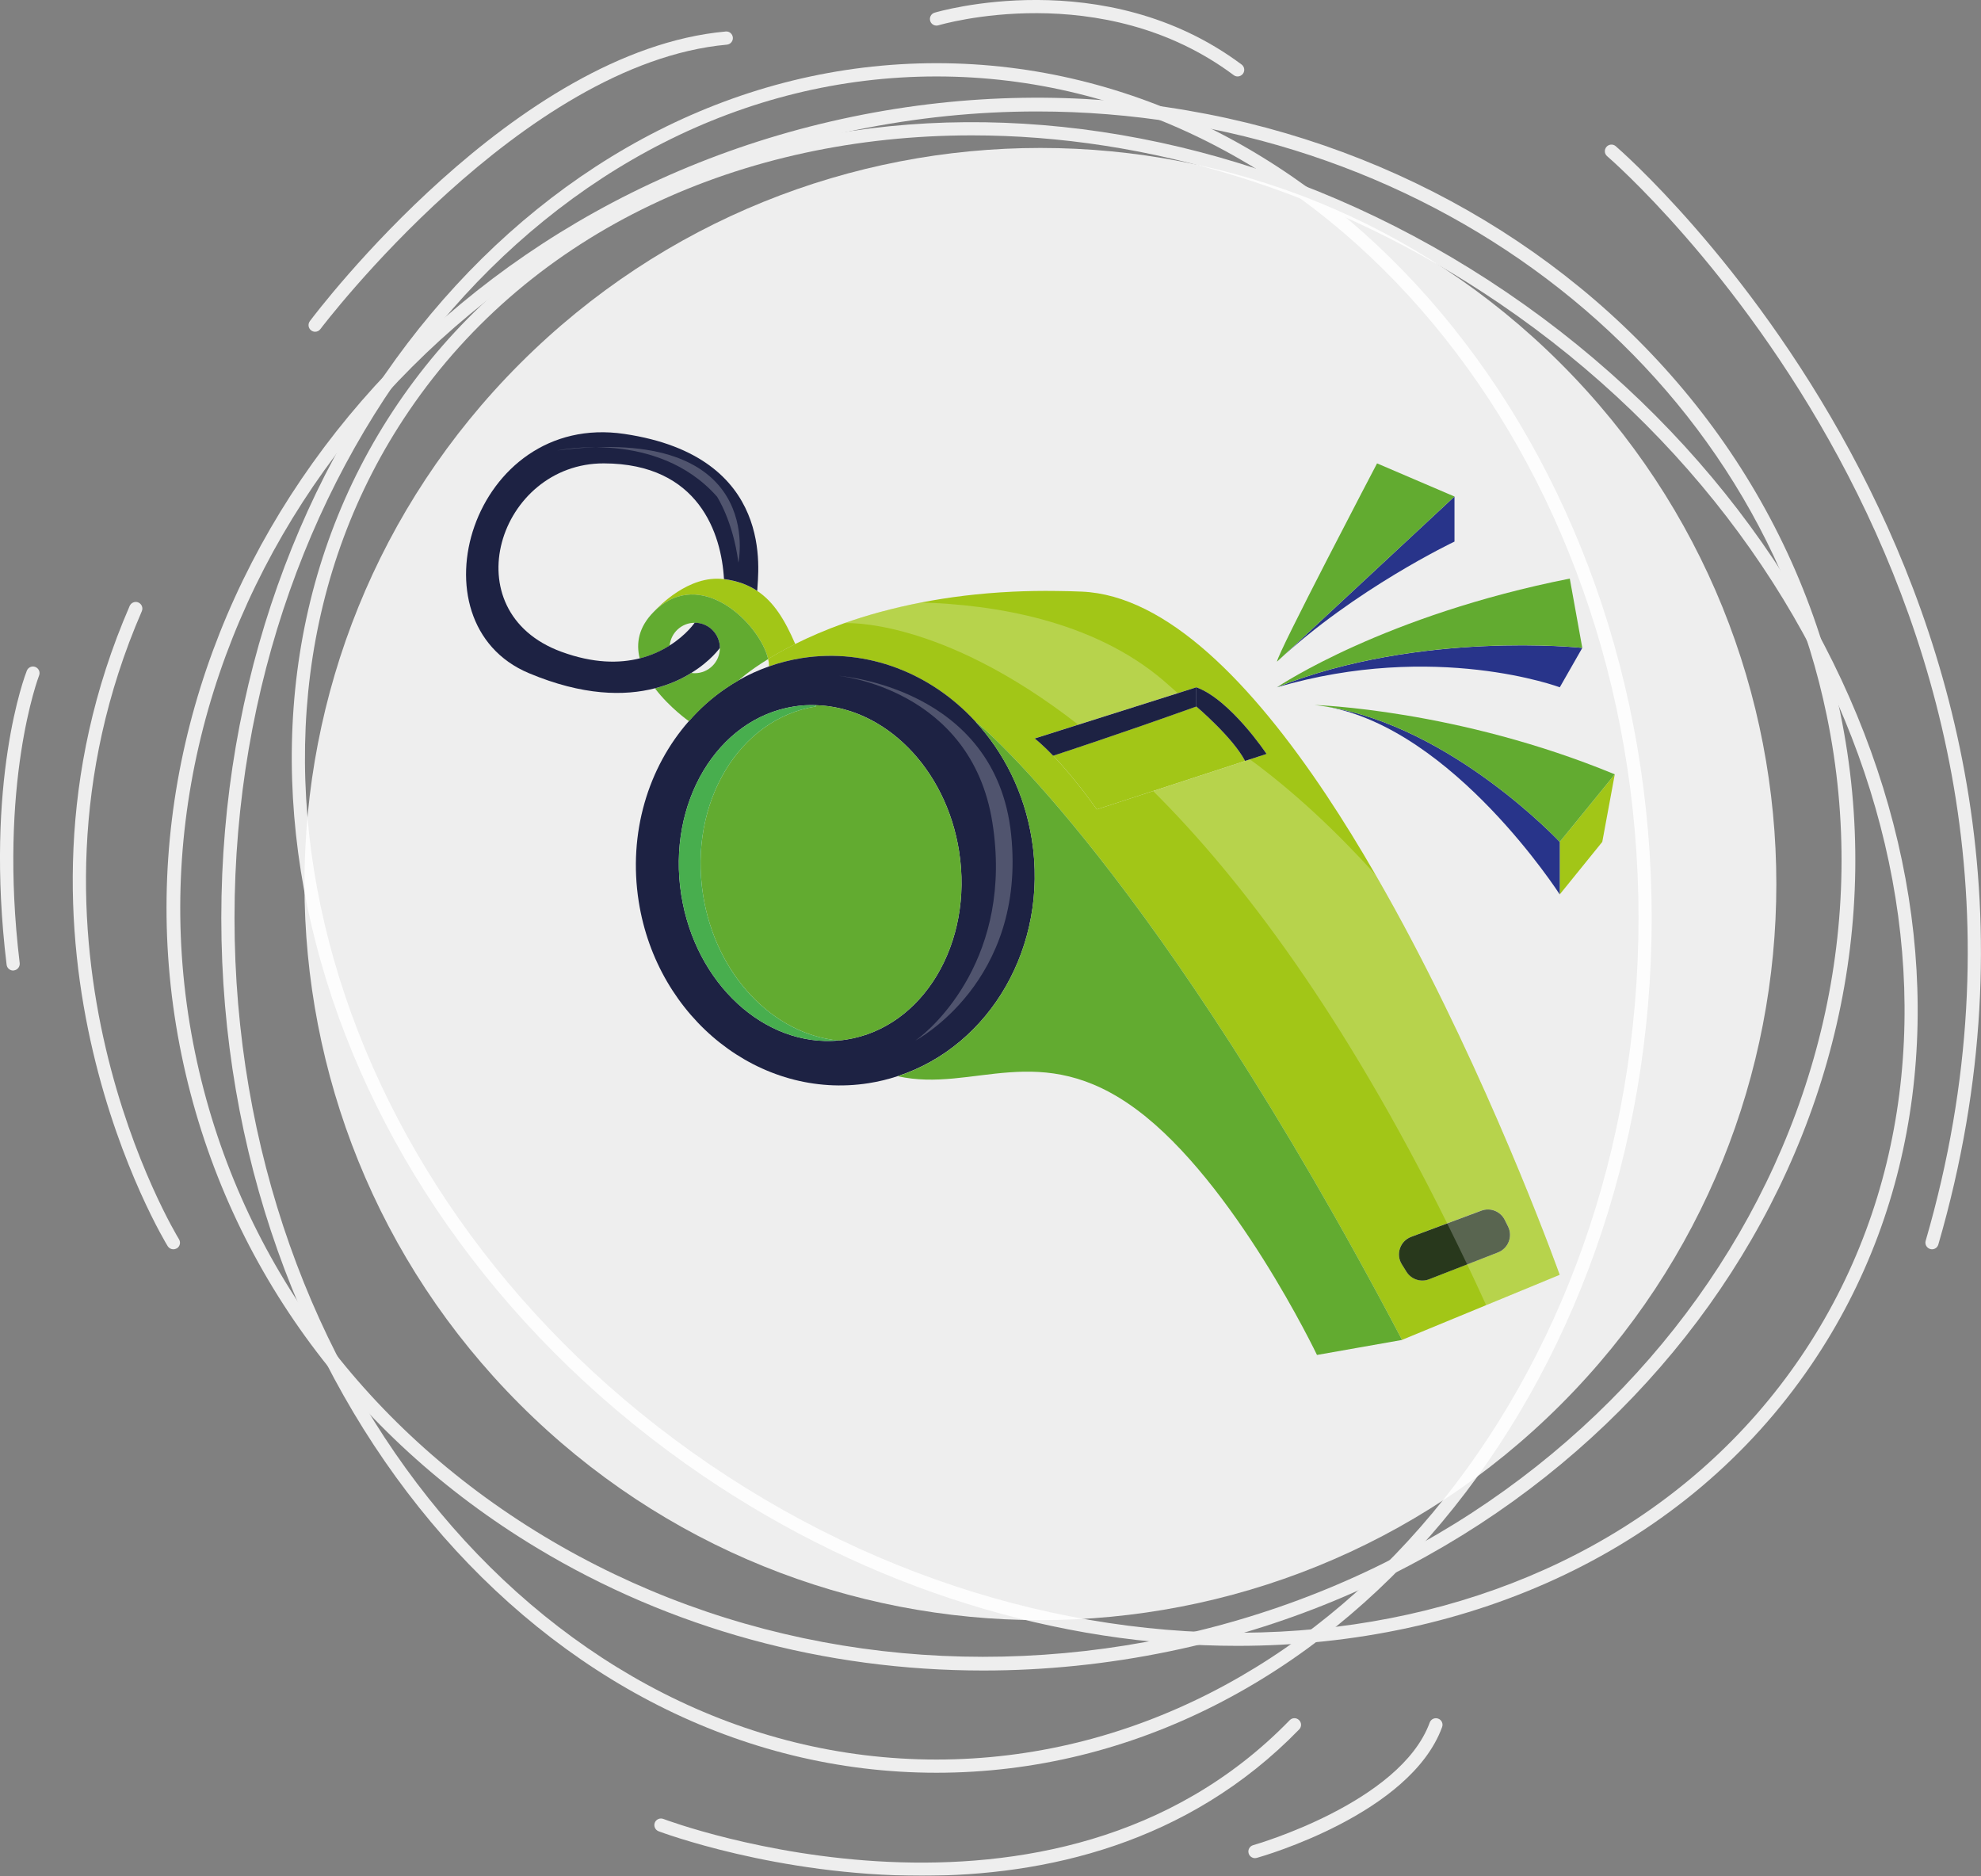 <svg width="339" height="321" viewBox="0 0 339 321" fill="none" xmlns="http://www.w3.org/2000/svg">
<rect x="0" y="0" width="339" height="321" fill="#808080" stroke="none"/>
<g clip-path="url(#clip0_258_655)">
<g opacity="0.86">
<path d="M160.26 303.3C92.77 303.3 37.87 237.69 37.87 157.06C37.87 76.42 92.77 10.81 160.26 10.81C227.74 10.81 282.65 76.42 282.65 157.06C282.65 237.7 227.74 303.3 160.26 303.3ZM160.26 13.08C94.02 13.08 40.13 77.67 40.13 157.06C40.13 236.45 94.02 301.04 160.26 301.04C226.5 301.04 280.39 236.45 280.39 157.06C280.39 77.67 226.5 13.08 160.26 13.08Z" fill="white"/>
<path d="M211.76 281.59C181.34 281.59 149.08 272.06 120.24 252.46C53.56 207.13 30.17 124.84 68.1 69.03C106.04 13.22 191.16 4.7 257.85 50.03C324.54 95.36 347.93 177.65 309.99 233.46C288.46 265.15 251.71 281.59 211.76 281.59ZM166.33 23.16C127.11 23.16 91.08 39.26 69.98 70.31C32.74 125.09 55.86 205.97 121.52 250.6C187.18 295.23 270.89 286.98 308.13 232.2C345.37 177.42 322.24 96.54 256.59 51.91C228.14 32.57 196.3 23.16 166.33 23.16Z" fill="white"/>
<path d="M168.25 285.81C141.17 285.81 114.83 278.68 91.87 264.83C59.92 245.57 38.33 215.65 31.08 180.56C16.12 108.18 67.62 36.13 145.87 19.97C224.11 3.79 299.95 49.54 314.91 121.93C329.87 194.32 278.37 266.37 200.12 282.53C189.49 284.73 178.81 285.81 168.25 285.81ZM177.48 19.07C167.24 19.07 156.82 20.11 146.35 22.27C69.36 38.18 18.69 108.98 33.38 180.1C40.49 214.53 61.69 243.91 93.08 262.83C124.49 281.76 162.33 287.94 199.64 280.23C276.62 264.32 327.3 193.53 312.6 122.41C299.91 60.96 242.5 19.07 177.48 19.07Z" fill="white"/>
<path d="M29.66 213.74C29.28 213.74 28.91 213.55 28.7 213.21C28.38 212.7 -2.91 161.48 22.19 103.67C22.44 103.1 23.11 102.83 23.68 103.08C24.25 103.33 24.52 103.99 24.27 104.57C-0.34 161.27 30.32 211.52 30.63 212.02C30.96 212.55 30.8 213.25 30.27 213.58C30.07 213.68 29.86 213.74 29.66 213.74Z" fill="white"/>
<path d="M211.79 13.08C211.55 13.08 211.32 13.01 211.11 12.85C188.56 -3.97 160.87 4.25 160.59 4.33C159.99 4.51 159.36 4.18 159.18 3.58C159 2.98 159.33 2.35 159.93 2.17C160.22 2.08 188.98 -6.49 212.47 11.04C212.97 11.41 213.07 12.12 212.7 12.62C212.47 12.92 212.13 13.08 211.79 13.08Z" fill="white"/>
<path d="M157.73 320.92C132.95 320.92 113.07 313.45 112.7 313.31C112.12 313.09 111.83 312.43 112.05 311.85C112.27 311.27 112.93 310.98 113.51 311.2C114.17 311.45 180 336.17 220.7 294.31C221.14 293.86 221.85 293.85 222.3 294.29C222.75 294.72 222.76 295.44 222.32 295.89C203.2 315.57 178.71 320.92 157.73 320.92Z" fill="white"/>
<path d="M214.76 317.91C214.27 317.91 213.81 317.58 213.67 317.08C213.5 316.48 213.85 315.86 214.45 315.69C214.7 315.62 239.64 308.47 244.66 294.71C244.87 294.13 245.52 293.82 246.11 294.04C246.7 294.25 247 294.9 246.78 295.49C241.36 310.34 216.13 317.57 215.06 317.87C214.96 317.89 214.86 317.91 214.76 317.91Z" fill="white"/>
<path d="M2.25 166.05C1.69 166.05 1.2 165.63 1.13 165.05C-2.67 133.65 4.29 115.51 4.59 114.75C4.82 114.17 5.48 113.88 6.05 114.11C6.63 114.34 6.92 114.99 6.69 115.57C6.62 115.75 -0.35 134 3.37 164.77C3.44 165.39 3 165.95 2.38 166.03C2.34 166.04 2.3 166.05 2.25 166.05Z" fill="white"/>
<path d="M53.93 56.76C53.69 56.76 53.46 56.69 53.25 56.53C52.75 56.16 52.65 55.45 53.02 54.95C54.44 53.06 88.12 8.66 124.18 5.39C124.8 5.32 125.35 5.79 125.41 6.41C125.47 7.03 125.01 7.58 124.39 7.64C89.32 10.82 55.17 55.85 54.83 56.3C54.61 56.6 54.27 56.76 53.93 56.76Z" fill="white"/>
<path d="M330.62 213.74C330.52 213.74 330.41 213.73 330.3 213.69C329.7 213.51 329.36 212.89 329.53 212.29C361.67 101.73 275.9 27.47 275.03 26.73C274.55 26.33 274.5 25.61 274.9 25.14C275.3 24.66 276.02 24.6 276.49 25.01C277.37 25.76 364.24 100.97 331.7 212.92C331.56 213.42 331.11 213.74 330.62 213.74Z" fill="white"/>
</g>
<path opacity="0.86" d="M267.091 240.303C316.273 191.121 316.273 111.381 267.091 62.199C217.909 13.017 138.169 13.017 88.987 62.199C39.805 111.381 39.805 191.121 88.987 240.303C138.169 289.485 217.909 289.485 267.091 240.303Z" fill="white"/>
<path d="M276.33 132.48L274.19 144.04L266.91 153.03V144.04L276.33 132.48Z" fill="#A2C617"/>
<path d="M241.75 161.22C241.75 161.21 241.74 161.2 241.73 161.18C239.7 157.31 237.57 153.45 235.37 149.63C232.69 144.97 229.88 140.4 226.98 136.04C214.23 116.9 199.64 101.83 185.12 101.22C183.65 101.16 182.22 101.12 180.81 101.11C178.2 101.07 175.7 101.12 173.29 101.23C167.5 101.51 162.31 102.17 157.65 103.08C152.64 104.05 148.27 105.28 144.5 106.61C141.25 107.77 138.45 109 136.08 110.18C134.28 111.09 132.73 111.95 131.44 112.75C131.55 113.19 131.6 113.62 131.6 114.01C133.39 113.37 135.27 112.9 137.2 112.59C148.43 110.83 159.31 115.21 166.86 123.39C167.88 124.06 197.87 149.28 239.92 229.24L254.27 223.32L265.13 218.84L266.9 218.11C266.91 218.12 256.85 189.92 241.75 161.22ZM187.69 138.48C184.62 134.17 182.05 131.21 180.22 129.29C178.21 127.2 177.06 126.34 177.06 126.34L184.51 123.98L201.55 118.59L204.73 117.59C210.58 119.73 216.74 128.99 216.74 128.99L213.88 129.92L213.06 130.19V130.2L197.32 135.34L187.69 138.48ZM256.36 214.27L251.08 216.32L244.56 218.86C243.13 219.42 241.49 218.88 240.67 217.56L239.89 216.31C238.81 214.59 239.58 212.31 241.49 211.6L247.65 209.3L253.51 207.12C255.04 206.55 256.76 207.23 257.5 208.7L258.06 209.81C258.9 211.53 258.12 213.57 256.36 214.27Z" fill="#A2C617"/>
<path d="M258.061 209.83C258.901 211.53 258.121 213.57 256.361 214.27L244.561 218.87C243.131 219.43 241.491 218.89 240.671 217.57L239.891 216.32C238.811 214.6 239.581 212.32 241.491 211.61L253.511 207.13C255.041 206.56 256.761 207.24 257.501 208.71L258.061 209.83Z" fill="#28381C"/>
<path d="M270.77 110.85L266.92 117.59C266.92 117.59 245.67 109.63 218.53 117.59L218.54 117.58C242.95 107.84 270.77 110.85 270.77 110.85Z" fill="#28348A"/>
<path d="M266.911 144.04V153.03C266.911 153.03 248.761 124.76 227.061 120.91C248.481 124.33 266.911 144.04 266.911 144.04Z" fill="#28348A"/>
<path d="M248.9 84.95V92.66C248.9 92.66 231.8 100.78 218.53 113.21L248.9 84.95Z" fill="#28348A"/>
<path d="M276.33 132.48L266.91 144.04C266.91 144.04 248.48 124.32 227.06 120.91C226.35 120.79 225.65 120.69 224.94 120.62C224.95 120.62 249.36 121.34 276.33 132.48Z" fill="#62AB30"/>
<path d="M268.63 98.99L270.77 110.84C270.77 110.84 242.96 107.83 218.54 117.57C219.09 117.21 237.01 105.25 268.63 98.99Z" fill="#62AB30"/>
<path d="M248.9 84.95L218.53 113.2C218.53 111.92 235.65 79.28 235.65 79.28L248.9 84.95Z" fill="#62AB30"/>
<path d="M213.061 130.19V130.2L187.691 138.48C184.621 134.17 182.051 131.21 180.221 129.29C180.221 129.29 190.491 125.96 204.731 120.87C204.731 120.88 210.991 126.19 213.061 130.19Z" fill="#A2C617"/>
<path d="M216.74 128.99L213.06 130.19C210.99 126.19 204.73 120.88 204.73 120.88V117.59C210.58 119.73 216.74 128.99 216.74 128.99Z" fill="#1D2243"/>
<path d="M204.731 117.59V120.88C190.491 125.97 180.221 129.3 180.221 129.3C178.211 127.21 177.061 126.35 177.061 126.35L204.731 117.59Z" fill="#1D2243"/>
<path d="M176.581 143.66C175.331 135.72 171.811 128.74 166.871 123.39C159.321 115.21 148.441 110.83 137.211 112.59C135.281 112.9 133.391 113.37 131.611 114.01C129.801 114.65 128.051 115.44 126.411 116.38C126.401 116.39 126.391 116.39 126.391 116.39C125.641 116.82 124.911 117.27 124.201 117.76C121.861 119.35 119.751 121.23 117.891 123.37C110.941 131.27 107.461 142.51 109.301 154.24C112.461 174.32 130.081 188.24 148.661 185.32C150.371 185.05 152.021 184.65 153.631 184.11C169.401 178.96 179.451 161.91 176.581 143.66ZM144.831 177.86C144.391 177.93 143.941 177.98 143.501 178.02C130.861 179.17 118.981 168.31 116.581 153.1C114.111 137.37 122.741 122.94 135.871 120.87C137.131 120.67 138.381 120.6 139.611 120.65C151.331 120.97 161.881 131.39 164.121 145.63C166.601 161.36 157.971 175.8 144.831 177.86Z" fill="#1D2243"/>
<path d="M239.93 229.25L225.37 231.82C225.37 231.82 211.24 202.28 194.55 189.87C177.99 177.55 166.6 187.03 153.62 184.13C169.4 178.97 179.44 161.92 176.58 143.67C175.33 135.73 171.81 128.75 166.87 123.4C167.89 124.07 197.88 149.29 239.93 229.25Z" fill="#62AB30"/>
<path d="M164.121 145.63C166.601 161.36 157.971 175.79 144.831 177.86C144.391 177.93 143.941 177.98 143.501 178.02C132.321 176.98 122.461 166.8 120.311 153.1C117.831 137.37 126.461 122.94 139.601 120.87L139.611 120.65C151.331 120.98 161.881 131.4 164.121 145.63Z" fill="#62AB30"/>
<path d="M143.5 178.02C130.86 179.17 118.98 168.31 116.58 153.1C114.11 137.37 122.74 122.94 135.87 120.87C137.13 120.67 138.38 120.6 139.61 120.65L139.6 120.87C126.46 122.94 117.83 137.37 120.31 153.1C122.46 166.81 132.32 176.98 143.5 178.02Z" fill="#48AE4E"/>
<path d="M129.581 101.1C132.411 102.97 134.291 106.03 136.091 110.19C134.291 111.1 132.741 111.96 131.451 112.76C130.081 106.8 119.931 96.74 111.971 104.59C112.571 103.93 117.851 98.28 123.901 99.09C126.171 99.39 128.011 100.06 129.581 101.1Z" fill="#A2C617"/>
<path d="M131.45 112.76C128.04 114.86 126.39 116.41 126.39 116.41C123.17 118.24 120.31 120.61 117.89 123.39L117.88 123.38C117.88 123.38 114.6 121.09 112.08 117.77C114.6 117.13 116.67 116.16 118.31 115.13C118.49 115.17 118.69 115.18 118.88 115.18C121.27 115.18 123.19 113.25 123.19 110.86C123.19 108.49 121.27 106.55 118.88 106.55C116.64 106.55 114.81 108.26 114.6 110.44C113.23 111.31 111.53 112.13 109.47 112.65C108.82 110.06 109.27 107.28 111.9 104.65C111.9 104.65 111.92 104.63 111.96 104.59C119.93 96.73 130.08 106.8 131.45 112.76Z" fill="#62AB30"/>
<path d="M106.84 74.24C80.8 70.39 69.94 106.54 90.5 115.17C99.77 119.06 106.89 119.1 112.08 117.76C114.6 117.12 116.67 116.15 118.31 115.12C121.64 113.08 123.19 110.85 123.19 110.85C123.19 108.48 121.27 106.54 118.88 106.54C118.88 106.54 117.49 108.61 114.6 110.43C113.23 111.3 111.53 112.12 109.47 112.64C106.01 113.51 101.56 113.53 96.06 111.51C77.21 104.59 85.36 79.24 103.34 79.28C119.63 79.32 123.46 91.36 123.89 99.07C126.17 99.38 128.01 100.05 129.58 101.09C129.7 97.98 132.88 78.09 106.84 74.24Z" fill="#1D2243"/>
<path opacity="0.23" d="M201.55 118.59L184.51 123.98C160.78 105.49 144.51 106.62 144.51 106.62L144.5 106.61C148.27 105.28 152.63 104.04 157.65 103.08C170.05 103.45 186.97 106.08 199.13 116.46C199.93 117.16 200.74 117.87 201.55 118.59Z" fill="white"/>
<path opacity="0.23" d="M266.91 218.12L265.14 218.85L254.28 223.33L254.18 223C253.14 220.72 252.1 218.5 251.07 216.32C249.92 213.93 248.78 211.6 247.65 209.31C230.01 173.79 212.63 150.55 197.32 135.33L213.06 130.19V130.18L213.88 129.91C221.49 135.48 228.68 142.25 235.37 149.63C237.57 153.45 239.7 157.31 241.73 161.18C241.74 161.19 241.75 161.2 241.75 161.22C256.85 189.92 266.91 218.12 266.91 218.12Z" fill="white"/>
<path opacity="0.23" d="M143.5 115.63C143.5 115.63 166.18 117.77 169.82 140.7C173.46 163.63 159.74 175.89 156.66 178.02C156.66 178.02 175.66 168.05 173.03 142.76C170.4 117.47 143.5 115.63 143.5 115.63Z" fill="white"/>
<path opacity="0.23" d="M95.37 77.07C95.37 77.07 112.46 73.39 122.69 84.96C122.69 84.96 125.44 89.11 126.36 96.26C126.36 96.25 131.35 72.45 95.37 77.07Z" fill="white"/>
</g>
<defs>
<clipPath id="clip0_258_655">
<rect width="339" height="320.92" fill="white"/>
</clipPath>
</defs>
</svg>
